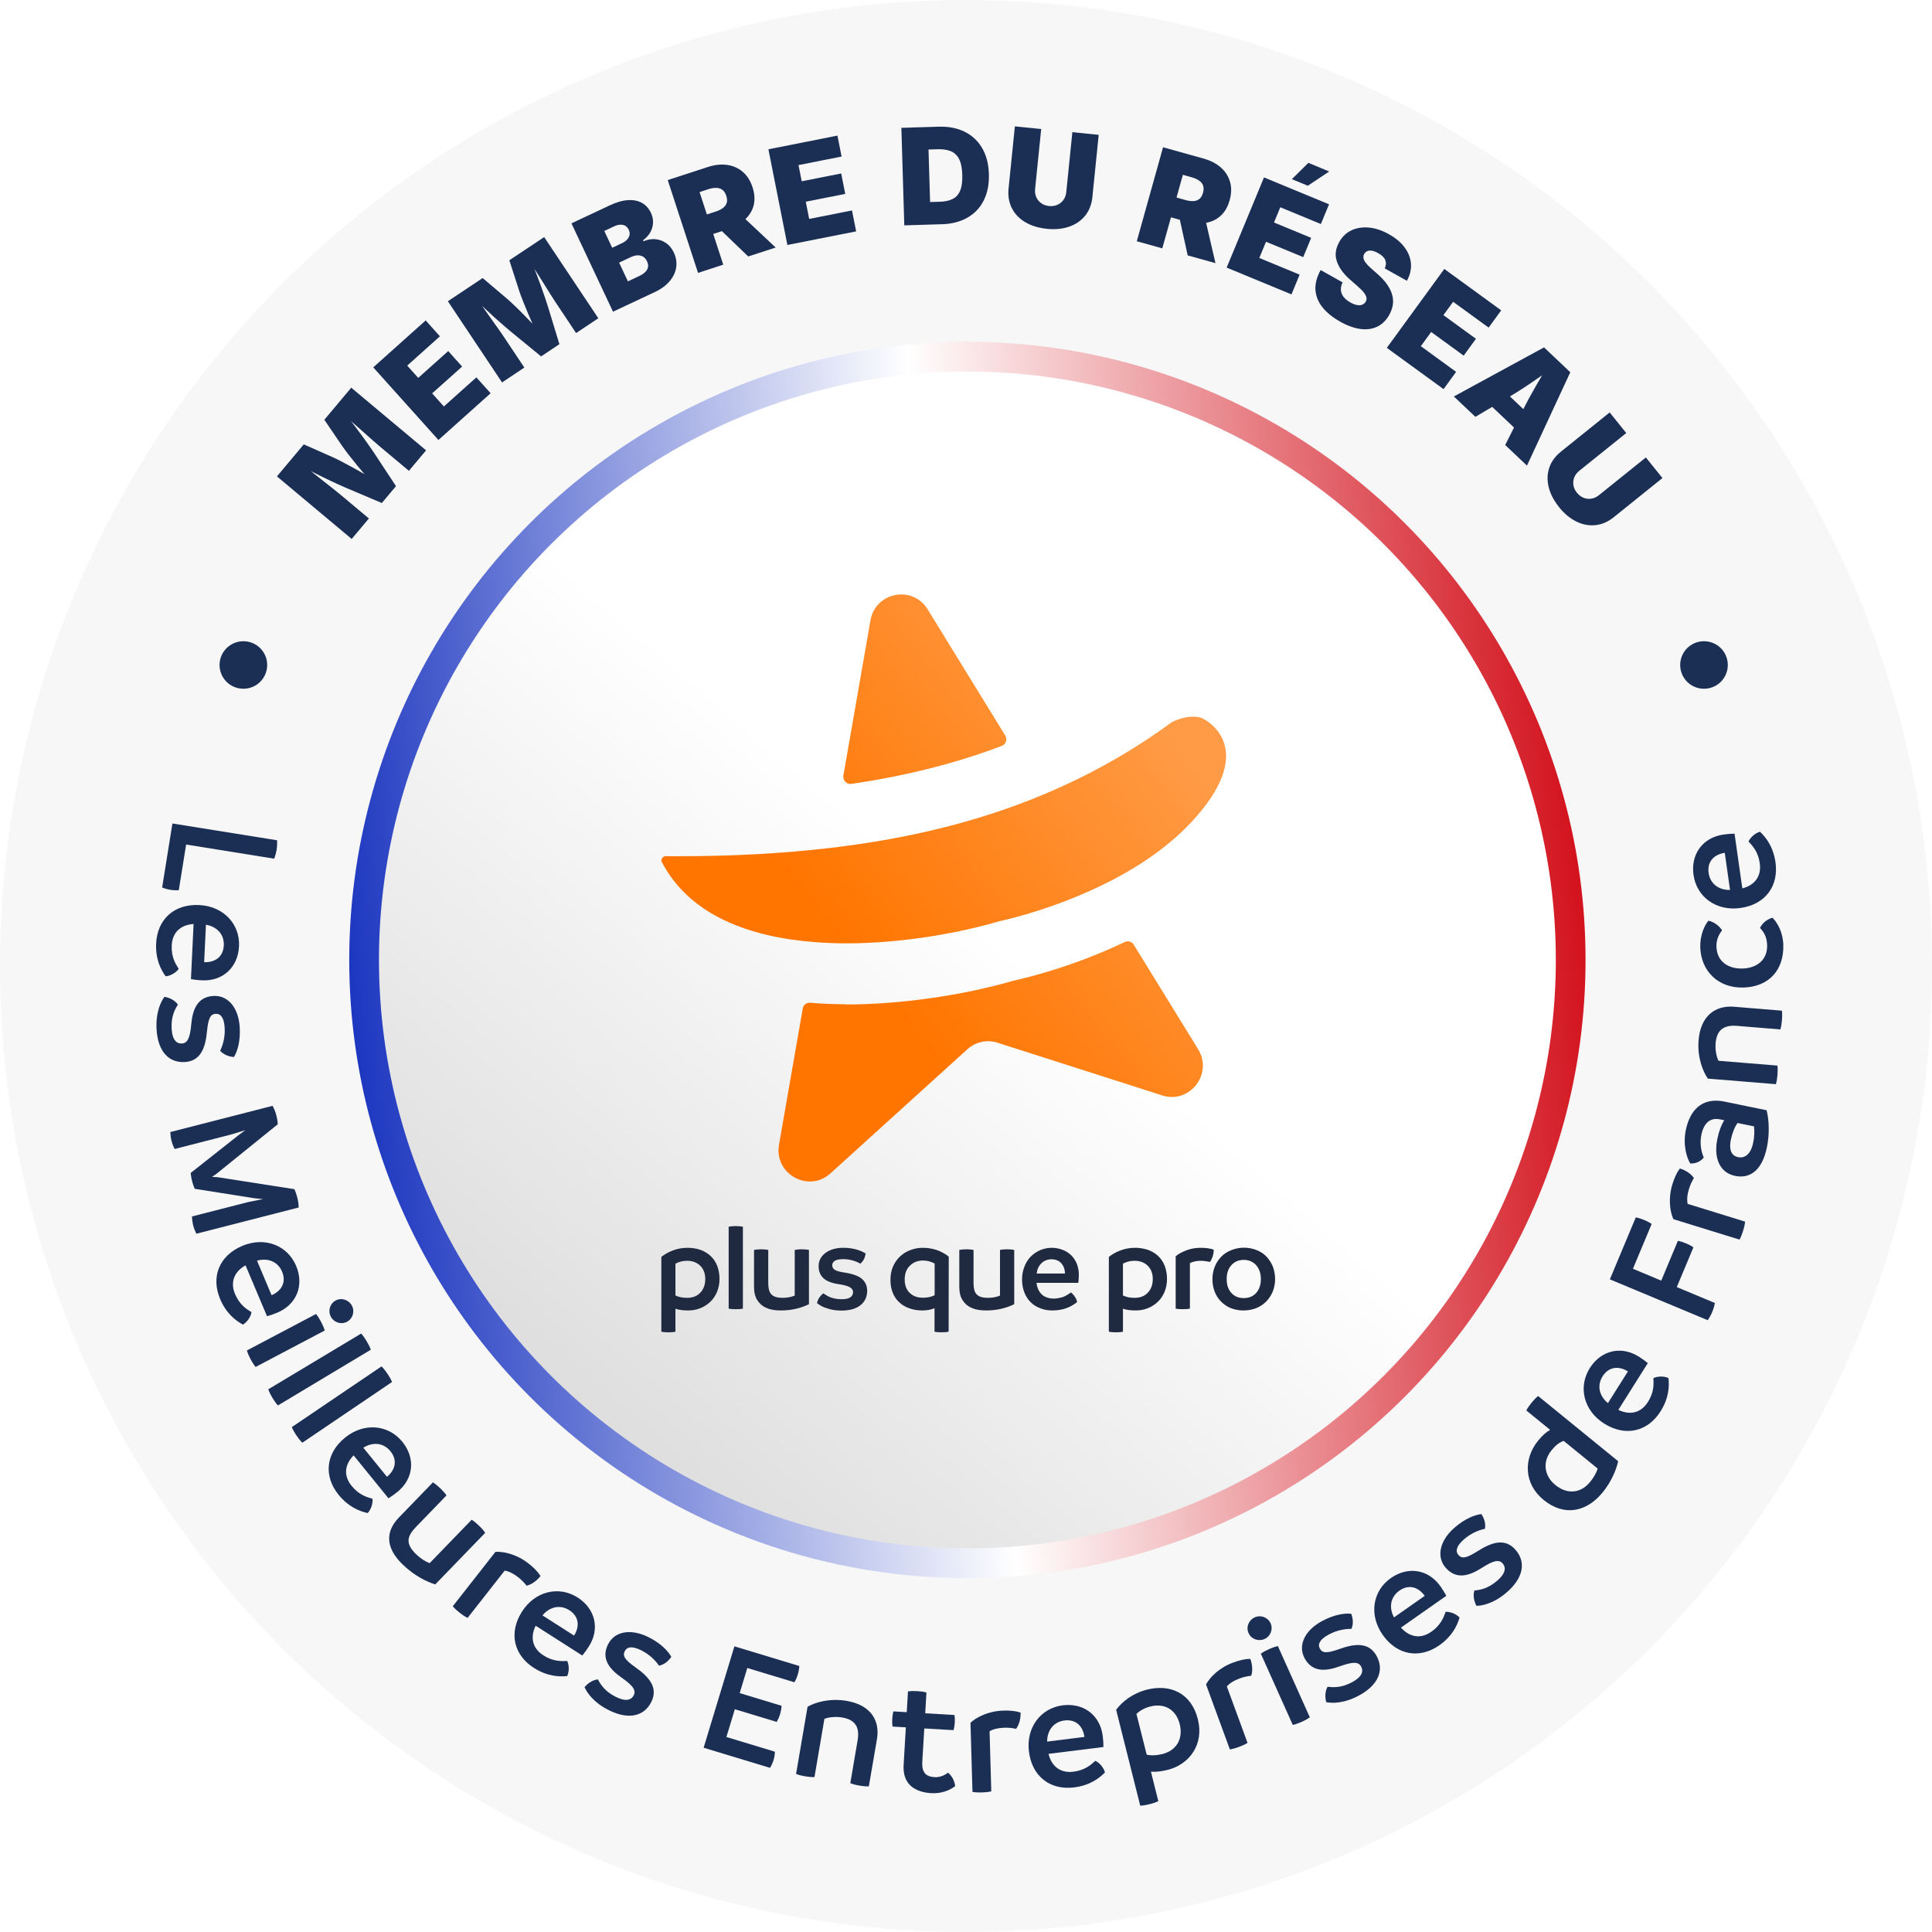 <?xml version="1.0" encoding="UTF-8"?>
<svg xmlns="http://www.w3.org/2000/svg" width="260" height="260" viewBox="0 0 260 260" fill="none">
  <circle cx="130" cy="130" r="130" fill="#F7F7F7"></circle>
  <g filter="url(#filter0_d_3159_262)">
    <circle cx="130.188" cy="129.188" r="81.188" fill="url(#paint0_linear_3159_262)" stroke="url(#paint1_linear_3159_262)" stroke-width="4"></circle>
  </g>
  <path d="M47.342 72.542L37.27 64.111L40.882 59.803L44.791 61.534C45.124 61.682 45.559 61.895 46.087 62.172C46.615 62.445 47.176 62.751 47.769 63.079C48.361 63.412 48.926 63.732 49.468 64.046C50.005 64.361 50.459 64.629 50.82 64.856L50.394 65.361C50.107 65.046 49.76 64.648 49.357 64.176C48.954 63.704 48.533 63.204 48.102 62.677C47.671 62.149 47.273 61.654 46.907 61.182C46.541 60.71 46.259 60.326 46.05 60.02L43.647 56.49L47.268 52.173L57.341 60.604L55.03 63.361L51.135 60.104C50.904 59.91 50.607 59.65 50.232 59.322C49.862 58.993 49.454 58.628 49.01 58.234C48.565 57.841 48.12 57.443 47.667 57.05C47.217 56.652 46.796 56.295 46.411 55.967L46.541 55.81C46.902 56.249 47.268 56.712 47.643 57.203C48.019 57.693 48.38 58.174 48.727 58.651C49.074 59.127 49.394 59.567 49.676 59.974C49.959 60.382 50.195 60.724 50.376 60.997L53.289 65.425L51.385 67.693L46.495 65.62C46.189 65.49 45.814 65.319 45.36 65.115C44.906 64.907 44.416 64.68 43.883 64.421C43.35 64.162 42.808 63.898 42.257 63.616C41.706 63.334 41.183 63.056 40.683 62.788L40.845 62.593C41.234 62.917 41.66 63.269 42.132 63.639C42.6 64.014 43.068 64.384 43.535 64.75C44.003 65.115 44.429 65.453 44.818 65.763C45.207 66.069 45.518 66.318 45.749 66.513L49.644 69.77L47.333 72.528L47.342 72.542Z" fill="#1B2F55"></path>
  <path d="M59.004 59.215L50.232 49.438L57.286 43.121L59.203 45.259L54.803 49.202L56.285 50.854L60.319 47.244L62.19 49.331L58.156 52.941L59.736 54.699L64.107 50.784L66.025 52.922L58.999 59.215H59.004Z" fill="#1B2F55"></path>
  <path d="M67.562 51.465L60.273 40.539L64.955 37.421L68.215 40.183C68.493 40.419 68.85 40.748 69.28 41.16C69.711 41.571 70.165 42.02 70.637 42.506C71.114 42.992 71.564 43.459 71.994 43.913C72.425 44.366 72.781 44.75 73.064 45.07L72.513 45.435C72.328 45.051 72.105 44.574 71.851 44.005C71.596 43.436 71.337 42.839 71.073 42.215C70.809 41.59 70.568 41.002 70.35 40.447C70.132 39.892 69.966 39.443 69.855 39.091L68.544 35.028L73.231 31.905L80.52 42.83L77.528 44.824L74.713 40.599C74.546 40.35 74.333 40.017 74.069 39.595C73.805 39.174 73.518 38.712 73.203 38.207C72.888 37.703 72.569 37.198 72.249 36.694C71.929 36.185 71.628 35.722 71.346 35.301L71.513 35.19C71.735 35.713 71.957 36.264 72.18 36.837C72.402 37.416 72.61 37.98 72.814 38.536C73.013 39.091 73.194 39.605 73.351 40.072C73.509 40.539 73.638 40.937 73.736 41.252L75.282 46.319L72.819 47.962L68.711 44.598C68.456 44.385 68.141 44.116 67.766 43.792C67.391 43.468 66.983 43.108 66.543 42.714C66.103 42.321 65.659 41.909 65.21 41.483C64.76 41.058 64.334 40.646 63.931 40.243L64.144 40.1C64.427 40.521 64.737 40.974 65.085 41.465C65.427 41.955 65.775 42.441 66.117 42.927C66.46 43.413 66.775 43.857 67.067 44.26C67.354 44.667 67.581 44.991 67.747 45.241L70.563 49.466L67.571 51.46L67.562 51.465Z" fill="#1B2F55"></path>
  <path d="M82.493 41.941L76.903 30.058L82.058 27.638C82.961 27.213 83.781 26.977 84.512 26.935C85.244 26.889 85.874 27.014 86.397 27.31C86.921 27.606 87.323 28.055 87.606 28.656C87.81 29.091 87.902 29.535 87.884 29.989C87.861 30.442 87.736 30.868 87.509 31.271C87.282 31.673 86.953 32.03 86.536 32.335L86.596 32.465C87.115 32.242 87.638 32.15 88.166 32.187C88.694 32.229 89.181 32.4 89.625 32.701C90.07 33.001 90.422 33.432 90.686 33.992C90.991 34.639 91.093 35.297 91.001 35.963C90.908 36.629 90.612 37.254 90.125 37.832C89.639 38.415 88.968 38.911 88.102 39.313L82.498 41.946L82.493 41.941ZM82.382 33.344L83.707 32.724C83.989 32.59 84.216 32.432 84.392 32.242C84.568 32.053 84.674 31.845 84.721 31.622C84.762 31.396 84.73 31.164 84.614 30.919C84.443 30.558 84.184 30.341 83.827 30.267C83.47 30.193 83.095 30.253 82.692 30.438L81.322 31.081L82.387 33.344H82.382ZM84.508 37.86L86.022 37.148C86.559 36.893 86.916 36.602 87.092 36.264C87.268 35.926 87.263 35.565 87.078 35.172C86.944 34.889 86.768 34.681 86.55 34.547C86.332 34.413 86.078 34.353 85.795 34.362C85.513 34.371 85.207 34.454 84.883 34.607L83.317 35.343L84.503 37.865L84.508 37.86Z" fill="#1B2F55"></path>
  <path d="M93.937 36.717L89.861 24.233L95.243 22.479C96.169 22.178 97.04 22.081 97.846 22.192C98.651 22.303 99.351 22.613 99.948 23.117C100.546 23.626 100.986 24.32 101.273 25.2C101.564 26.093 101.611 26.912 101.416 27.657C101.222 28.402 100.814 29.045 100.203 29.591C99.591 30.137 98.809 30.563 97.859 30.873L94.641 31.923L93.784 29.295L96.317 28.471C96.72 28.342 97.049 28.18 97.299 27.985C97.549 27.791 97.716 27.56 97.799 27.296C97.878 27.027 97.859 26.718 97.744 26.361C97.628 26.005 97.457 25.736 97.234 25.565C97.012 25.389 96.739 25.297 96.419 25.283C96.1 25.269 95.738 25.329 95.335 25.459L94.145 25.848L97.332 35.616L93.946 36.722L93.937 36.717ZM100.694 34.515L95.771 29.781L99.379 28.605L104.385 33.312L100.694 34.515Z" fill="#1B2F55"></path>
  <path d="M105.964 32.969L103.408 20.091L112.698 18.249L113.258 21.067L107.46 22.215L107.891 24.395L113.203 23.344L113.749 26.093L108.437 27.143L108.896 29.462L114.657 28.319L115.217 31.137L105.959 32.969H105.964Z" fill="#1B2F55"></path>
  <path d="M124.864 17.097L125.258 30.22L121.696 30.327L121.303 17.203L124.864 17.097ZM126.758 30.174L123.16 30.28L123.067 27.249L126.522 27.148C127.175 27.129 127.726 27.009 128.185 26.787C128.638 26.569 128.981 26.199 129.203 25.676C129.43 25.158 129.528 24.441 129.5 23.529C129.472 22.613 129.328 21.9 129.064 21.396C128.8 20.891 128.43 20.54 127.953 20.345C127.471 20.151 126.892 20.063 126.202 20.086L122.798 20.188L122.706 17.157L126.304 17.051C127.657 17.009 128.833 17.236 129.829 17.736C130.824 18.231 131.607 18.962 132.172 19.929C132.737 20.891 133.038 22.058 133.08 23.427C133.121 24.788 132.89 25.968 132.39 26.967C131.889 27.967 131.158 28.739 130.194 29.29C129.236 29.841 128.087 30.137 126.754 30.178L126.758 30.174Z" fill="#1B2F55"></path>
  <path d="M140.869 30.79C139.749 30.674 138.781 30.378 137.975 29.901C137.169 29.42 136.567 28.795 136.173 28.018C135.78 27.24 135.627 26.357 135.729 25.366L136.576 17.005L140.119 17.366L139.299 25.431C139.258 25.838 139.313 26.208 139.462 26.542C139.61 26.87 139.832 27.143 140.128 27.351C140.425 27.56 140.772 27.685 141.175 27.726C141.583 27.768 141.958 27.717 142.291 27.569C142.625 27.421 142.898 27.203 143.111 26.907C143.324 26.611 143.454 26.259 143.495 25.852L144.315 17.787L147.858 18.148L147.01 26.514C146.908 27.509 146.584 28.346 146.038 29.022C145.491 29.698 144.773 30.197 143.884 30.503C142.995 30.808 141.99 30.91 140.869 30.794V30.79Z" fill="#1B2F55"></path>
  <path d="M152.985 32.465L156.518 19.818L161.974 21.34C162.914 21.604 163.687 22.002 164.299 22.544C164.91 23.085 165.317 23.728 165.535 24.483C165.748 25.232 165.73 26.056 165.48 26.949C165.225 27.856 164.813 28.564 164.234 29.073C163.66 29.582 162.965 29.896 162.15 30.012C161.335 30.128 160.45 30.049 159.487 29.781L156.226 28.869L156.972 26.204L159.538 26.921C159.945 27.037 160.307 27.083 160.626 27.06C160.946 27.037 161.21 26.94 161.423 26.759C161.636 26.583 161.793 26.31 161.895 25.949C161.997 25.588 162.002 25.274 161.914 25.001C161.826 24.728 161.65 24.501 161.39 24.316C161.131 24.131 160.797 23.978 160.39 23.862L159.186 23.525L156.416 33.422L152.985 32.465ZM159.834 34.371L158.366 27.703L162.02 28.721L163.572 35.412L159.834 34.371Z" fill="#1B2F55"></path>
  <path d="M165.081 36.009L170.102 23.876L178.854 27.495L177.757 30.151L172.297 27.893L171.449 29.943L176.451 32.011L175.381 34.602L170.375 32.534L169.472 34.718L174.899 36.962L173.802 39.618L165.081 36.014V36.009ZM173.853 24.108L176.076 21.919L178.878 23.076L176.002 24.996L173.848 24.108H173.853Z" fill="#1B2F55"></path>
  <path d="M180.35 43.283C179.355 42.724 178.572 42.094 177.993 41.382C177.414 40.669 177.099 39.896 177.03 39.049C176.965 38.203 177.196 37.3 177.729 36.342L180.684 37.999C180.508 38.36 180.434 38.702 180.452 39.031C180.471 39.359 180.591 39.665 180.809 39.947C181.026 40.229 181.332 40.484 181.73 40.706C182.064 40.891 182.365 41.007 182.638 41.053C182.911 41.099 183.143 41.081 183.342 40.998C183.541 40.914 183.689 40.78 183.796 40.59C183.893 40.414 183.926 40.234 183.889 40.04C183.852 39.845 183.736 39.628 183.546 39.378C183.356 39.128 183.069 38.841 182.694 38.517L181.679 37.624C180.79 36.842 180.198 36.028 179.91 35.181C179.619 34.334 179.725 33.464 180.23 32.566C180.637 31.84 181.193 31.312 181.893 30.988C182.592 30.665 183.379 30.544 184.245 30.628C185.111 30.711 186 31.007 186.908 31.516C187.834 32.034 188.552 32.641 189.052 33.33C189.553 34.019 189.83 34.746 189.881 35.51C189.932 36.278 189.752 37.036 189.335 37.786L186.352 36.116C186.538 35.727 186.561 35.361 186.431 35.014C186.297 34.667 185.982 34.353 185.477 34.07C185.158 33.895 184.875 33.783 184.63 33.742C184.384 33.7 184.171 33.719 184 33.797C183.828 33.876 183.694 34.001 183.597 34.167C183.495 34.348 183.462 34.533 183.49 34.727C183.518 34.922 183.62 35.135 183.791 35.361C183.963 35.588 184.208 35.843 184.523 36.12L185.347 36.847C185.903 37.333 186.348 37.814 186.677 38.291C187.005 38.767 187.232 39.23 187.357 39.688C187.482 40.146 187.51 40.595 187.436 41.039C187.367 41.483 187.209 41.923 186.964 42.363C186.542 43.117 185.996 43.649 185.329 43.968C184.662 44.283 183.907 44.385 183.06 44.269C182.217 44.153 181.309 43.825 180.336 43.279L180.35 43.283Z" fill="#1B2F55"></path>
  <path d="M186.635 46.809L194.369 36.194L202.024 41.766L200.334 44.089L195.559 40.613L194.249 42.409L198.625 45.593L196.976 47.86L192.6 44.676L191.21 46.587L195.957 50.044L194.267 52.367L186.639 46.819L186.635 46.809Z" fill="#1B2F55"></path>
  <path d="M195.661 53.352L207.79 46.749L211.324 50.095L205.493 62.663L202.562 59.886L204.96 55.139C205.479 54.111 206.049 53.066 206.656 52.006C207.267 50.946 207.878 49.901 208.503 48.869L209.092 49.428C208.105 50.113 207.109 50.798 206.104 51.488C205.104 52.177 204.104 52.816 203.113 53.399L198.551 56.096L195.656 53.357L195.661 53.352ZM199.686 53.69L201.52 51.761L206.771 56.73L204.937 58.66L199.69 53.69H199.686Z" fill="#1B2F55"></path>
  <path d="M209.814 68.243C209.105 67.364 208.642 66.471 208.415 65.559C208.193 64.648 208.216 63.783 208.49 62.954C208.763 62.126 209.291 61.4 210.069 60.775L216.622 55.504L218.854 58.276L212.533 63.357C212.213 63.616 211.986 63.912 211.856 64.25C211.727 64.588 211.69 64.935 211.745 65.296C211.801 65.652 211.958 65.99 212.213 66.305C212.472 66.624 212.769 66.85 213.107 66.989C213.445 67.128 213.792 67.165 214.153 67.11C214.515 67.054 214.853 66.897 215.172 66.642L221.494 61.562L223.726 64.333L217.173 69.604C216.395 70.228 215.571 70.585 214.7 70.673C213.829 70.761 212.973 70.599 212.13 70.182C211.287 69.766 210.509 69.123 209.805 68.243H209.814Z" fill="#1B2F55"></path>
  <path d="M24.062 119.797C23.673 119.824 23.316 119.811 22.941 119.75C22.589 119.695 22.2 119.588 21.82 119.436L23.205 110.82L37.293 113.082C37.312 113.513 37.293 113.915 37.228 114.332C37.163 114.748 37.052 115.16 36.9 115.558L25.048 113.652L24.062 119.792V119.797Z" fill="#1B2F55"></path>
  <path d="M25.696 131.777L26.052 124.345C24.311 124.461 23.195 125.474 23.112 127.228C23.038 128.76 23.593 129.676 24.052 130.384C23.672 130.921 22.936 131.333 22.292 131.388C21.625 130.467 20.912 129.056 21.014 126.946C21.166 123.795 23.362 121.634 26.803 121.796C30.068 121.953 32.309 124.35 32.166 127.344C32.031 130.162 30.003 132.064 27.182 131.93C26.627 131.902 26.275 131.865 25.7 131.768L25.696 131.777ZM27.474 129.482C28.715 129.542 30.012 128.959 30.119 127.251C30.193 125.696 29.151 124.692 27.715 124.447L27.474 129.482Z" fill="#1B2F55"></path>
  <path d="M22.143 134.146C22.953 134.294 23.578 134.683 23.944 135.192C23.518 135.863 23 136.83 23.102 138.491C23.194 139.977 23.782 140.476 24.491 140.43C25.199 140.388 25.565 139.764 25.737 137.862C25.908 135.983 26.487 134.169 28.705 134.03C30.66 133.91 32.095 135.581 32.262 138.241C32.378 140.148 31.929 141.531 31.484 142.249C30.701 142.188 30.058 141.892 29.627 141.406C30.002 140.648 30.312 139.537 30.233 138.278C30.15 136.946 29.692 136.4 29.029 136.437C28.344 136.478 28.038 136.964 27.858 138.778C27.645 141.082 26.968 142.795 24.884 142.924C22.689 143.058 21.254 141.457 21.073 138.574C20.93 136.224 21.661 134.775 22.134 134.146H22.143Z" fill="#1B2F55"></path>
  <path d="M40.183 162.503L26.424 166.029C26.225 165.621 26.095 165.288 26.002 164.923C25.905 164.534 25.859 164.178 25.826 163.706L33.385 161.771L35.413 161.364L34.288 161.262L26.206 159.985C26.035 159.592 25.928 159.254 25.845 158.93C25.766 158.629 25.706 158.301 25.66 157.852L32.148 152.73L33.019 152.096L31.06 152.688L23.502 154.627C23.316 154.261 23.168 153.863 23.08 153.521C22.983 153.132 22.941 152.799 22.918 152.345L36.677 148.819C36.853 149.143 37.043 149.527 37.187 150.087C37.284 150.476 37.363 150.869 37.381 151.3L29.152 157.949L28.531 158.384L29.277 158.421L39.627 160.036C39.789 160.406 39.882 160.679 40.012 161.175C40.123 161.605 40.183 162.026 40.192 162.503H40.183Z" fill="#1B2F55"></path>
  <path d="M35.936 177.139L33.041 170.281C31.522 171.137 30.953 172.535 31.633 174.15C32.231 175.561 33.129 176.149 33.847 176.593C33.736 177.241 33.254 177.925 32.694 178.259C31.694 177.717 30.439 176.75 29.619 174.807C28.392 171.901 29.438 169.004 32.611 167.662C35.621 166.394 38.682 167.588 39.849 170.35C40.947 172.951 39.942 175.542 37.339 176.639C36.825 176.857 36.492 176.972 35.931 177.134L35.936 177.139ZM36.547 174.302C37.696 173.821 38.613 172.734 37.969 171.151C37.367 169.717 35.991 169.263 34.588 169.656L36.547 174.302Z" fill="#1B2F55"></path>
  <path d="M33.227 181.738L42.526 176.833C42.804 177.167 43.017 177.528 43.216 177.902C43.401 178.259 43.591 178.661 43.698 179.055L34.398 183.96C34.134 183.645 33.917 183.284 33.718 182.909C33.532 182.557 33.342 182.155 33.227 181.738ZM45.18 175.01C45.967 174.598 46.935 174.913 47.361 175.718C47.769 176.482 47.481 177.463 46.694 177.879C45.907 178.291 44.939 177.976 44.531 177.213C44.105 176.408 44.392 175.427 45.18 175.015V175.01Z" fill="#1B2F55"></path>
  <path d="M36.098 186.967L48.597 179.466C48.88 179.762 49.116 180.114 49.334 180.475C49.551 180.836 49.76 181.229 49.903 181.637L37.404 189.137C37.121 188.841 36.876 188.471 36.658 188.11C36.454 187.768 36.255 187.393 36.102 186.967H36.098Z" fill="#1B2F55"></path>
  <path d="M39.266 192.057L51.339 183.885C51.636 184.168 51.895 184.506 52.131 184.853C52.367 185.2 52.599 185.584 52.761 185.982L40.687 194.154C40.391 193.871 40.122 193.52 39.886 193.168C39.664 192.839 39.442 192.474 39.27 192.057H39.266Z" fill="#1B2F55"></path>
  <path d="M52.28 201.636L47.588 195.857C46.366 197.101 46.213 198.605 47.32 199.966C48.288 201.155 49.311 201.47 50.126 201.696C50.2 202.353 49.927 203.145 49.482 203.621C48.371 203.381 46.898 202.798 45.564 201.16C43.578 198.712 43.767 195.634 46.444 193.464C48.982 191.405 52.257 191.701 54.146 194.029C55.924 196.218 55.684 198.989 53.493 200.766C53.062 201.113 52.77 201.321 52.28 201.636ZM52.076 198.739C53.044 197.957 53.618 196.657 52.557 195.315C51.576 194.107 50.126 194.052 48.894 194.825L52.076 198.739Z" fill="#1B2F55"></path>
  <path d="M65.293 206.282L58.573 213.228C57.452 212.853 55.868 212.159 54.187 210.539C51.82 208.253 51.894 206.069 53.673 204.232L58.262 199.489C58.642 199.734 58.962 200.012 59.267 200.303C59.554 200.581 59.86 200.905 60.087 201.247L56.007 205.463C54.817 206.694 54.474 207.689 55.993 209.156C56.586 209.725 57.174 210.109 57.822 210.363L63.477 204.519C63.843 204.75 64.176 205.042 64.463 205.319C64.769 205.611 65.056 205.921 65.297 206.277L65.293 206.282Z" fill="#1B2F55"></path>
  <path d="M72.739 212.098C72.244 212.728 71.577 213.218 70.868 213.399C70.549 212.978 70.169 212.598 69.734 212.256C69.085 211.747 68.446 211.446 67.918 211.367L62.926 217.73C62.555 217.554 62.194 217.295 61.861 217.036C61.527 216.777 61.208 216.499 60.93 216.166L66.677 208.841C67.747 208.776 69.516 209.146 71.109 210.396C71.827 210.956 72.364 211.492 72.739 212.098Z" fill="#1B2F55"></path>
  <path d="M78.362 222.792L72.087 218.785C71.323 220.354 71.647 221.825 73.124 222.769C74.416 223.593 75.486 223.57 76.334 223.528C76.611 224.125 76.602 224.962 76.334 225.555C75.204 225.675 73.62 225.587 71.841 224.453C69.183 222.755 68.396 219.775 70.253 216.874C72.013 214.125 75.213 213.371 77.737 214.986C80.117 216.508 80.761 219.211 79.237 221.584C78.936 222.052 78.728 222.339 78.362 222.792ZM77.255 220.108C77.927 219.058 78.066 217.647 76.635 216.707C75.324 215.87 73.93 216.272 73.004 217.392L77.255 220.108Z" fill="#1B2F55"></path>
  <path d="M78.662 227.054C79.195 226.425 79.838 226.073 80.464 226.008C80.834 226.712 81.418 227.642 82.913 228.378C84.247 229.035 84.974 228.775 85.289 228.137C85.604 227.498 85.243 226.874 83.673 225.782C82.126 224.699 80.834 223.292 81.821 221.302C82.687 219.549 84.849 219.127 87.244 220.307C88.957 221.15 89.939 222.228 90.342 222.973C89.897 223.621 89.323 224.032 88.689 224.162C88.216 223.459 87.406 222.64 86.271 222.08C85.076 221.492 84.368 221.612 84.076 222.214C83.77 222.829 84.044 223.334 85.53 224.393C87.429 225.721 88.578 227.156 87.656 229.03C86.683 231.001 84.576 231.45 81.987 230.173C79.871 229.132 78.982 227.776 78.667 227.054H78.662Z" fill="#1B2F55"></path>
  <path d="M104.278 235.74C104.278 236.11 104.213 236.485 104.111 236.827C103.995 237.211 103.838 237.577 103.625 237.91L94.691 235.203L98.832 221.557L107.571 224.204C107.552 224.569 107.474 224.986 107.362 225.347C107.247 225.731 107.103 226.055 106.909 226.392L100.568 224.472L99.545 227.85L105.181 229.558C105.158 229.946 105.088 230.321 104.982 230.682C104.871 231.043 104.727 231.372 104.528 231.728L98.892 230.02L97.757 233.759L104.287 235.735L104.278 235.74Z" fill="#1B2F55"></path>
  <path d="M118.019 234.027L116.926 240.399C116.495 240.418 116.051 240.362 115.657 240.298C115.24 240.228 114.851 240.136 114.43 239.974L115.416 234.194C115.74 232.288 114.944 231.408 113.346 231.135C112.383 230.969 111.48 231.108 110.947 231.311L109.609 239.15C109.201 239.168 108.756 239.118 108.34 239.048C107.946 238.979 107.534 238.886 107.131 238.729L108.678 229.687C109.729 229.076 111.697 228.512 113.934 228.896C117.287 229.47 118.426 231.644 118.019 234.032V234.027Z" fill="#1B2F55"></path>
  <path d="M128.541 240.372C127.865 240.89 126.767 241.399 125.323 241.316C123.058 241.181 121.455 240.062 121.604 237.535L121.905 232.459L120.108 232.352C120.061 232.015 120.057 231.681 120.08 231.302C120.099 230.969 120.14 230.64 120.228 230.312L122.025 230.418L122.192 227.623C122.618 227.558 123.039 227.563 123.465 227.586C123.891 227.609 124.285 227.656 124.679 227.771L124.512 230.566L128.439 230.798C128.509 231.135 128.509 231.469 128.49 231.802C128.467 232.158 128.425 232.487 128.314 232.838L124.387 232.607L124.118 237.109C124.026 238.659 124.734 239.104 125.776 239.164C126.531 239.21 127.221 238.849 127.573 238.558C128.083 238.946 128.486 239.682 128.537 240.372H128.541Z" fill="#1B2F55"></path>
  <path d="M137.345 230.469C137.368 231.27 137.169 232.075 136.743 232.662C136.228 232.542 135.691 232.491 135.136 232.51C134.311 232.533 133.63 232.709 133.172 232.991L133.403 241.07C133.005 241.172 132.561 241.204 132.139 241.218C131.718 241.232 131.296 241.218 130.87 241.144L130.602 231.843C131.38 231.112 132.977 230.265 135.001 230.205C135.914 230.177 136.668 230.247 137.345 230.469Z" fill="#1B2F55"></path>
  <path d="M148.497 235.106L141.105 236.026C141.517 237.72 142.708 238.646 144.453 238.428C145.977 238.238 146.783 237.535 147.408 236.961C148.006 237.243 148.534 237.896 148.7 238.525C147.908 239.34 146.635 240.284 144.537 240.543C141.406 240.931 138.896 239.141 138.47 235.726C138.067 232.487 140.045 229.867 143.022 229.493C145.824 229.146 148.047 230.816 148.399 233.611C148.469 234.162 148.492 234.518 148.497 235.101V235.106ZM145.931 233.75C145.778 232.514 144.981 231.339 143.277 231.529C141.735 231.723 140.92 232.922 140.92 234.374L145.926 233.75H145.931Z" fill="#1B2F55"></path>
  <path d="M161.204 231.367C162.07 234.814 160.005 237.461 157.161 238.174C156.3 238.391 155.587 238.474 154.887 238.423L155.883 242.389C155.517 242.574 155.11 242.699 154.702 242.801C154.294 242.903 153.901 242.977 153.447 243L150.205 230.094C150.992 229.025 152.419 227.868 154.359 227.383C157.485 226.596 160.32 227.836 161.204 231.371V231.367ZM158.754 232.005C158.263 230.043 156.693 229.178 154.818 229.65C154.105 229.826 153.475 230.145 152.937 230.649L154.318 236.142C154.971 236.276 155.651 236.244 156.448 236.045C158.3 235.578 159.264 234.032 158.759 232.005H158.754Z" fill="#1B2F55"></path>
  <path d="M168.263 223.246C168.536 223.995 168.606 224.824 168.388 225.518C167.86 225.569 167.337 225.689 166.818 225.879C166.045 226.161 165.452 226.545 165.105 226.957L167.888 234.55C167.541 234.773 167.133 234.944 166.735 235.092C166.337 235.235 165.934 235.36 165.508 235.425L162.303 226.684C162.808 225.74 164.058 224.43 165.957 223.736C166.814 223.422 167.555 223.246 168.263 223.246Z" fill="#1B2F55"></path>
  <path d="M168.026 219.78C167.66 218.97 168.04 218.022 168.874 217.647C169.665 217.295 170.624 217.647 170.99 218.452C171.356 219.262 170.976 220.21 170.184 220.567C169.351 220.937 168.392 220.59 168.031 219.78H168.026ZM173.977 232.135L169.679 222.547C170.027 222.293 170.406 222.103 170.791 221.927C171.157 221.765 171.569 221.603 171.972 221.52L176.27 231.108C175.941 231.353 175.566 231.543 175.177 231.719C174.811 231.881 174.399 232.043 173.972 232.135H173.977Z" fill="#1B2F55"></path>
  <path d="M178.479 229.067C178.27 228.271 178.354 227.54 178.659 226.994C179.451 227.096 180.544 227.156 182.008 226.355C183.314 225.643 183.517 224.898 183.175 224.273C182.832 223.648 182.114 223.588 180.317 224.241C178.539 224.884 176.649 225.134 175.58 223.181C174.639 221.464 175.543 219.456 177.881 218.174C179.558 217.258 181.003 217.073 181.846 217.175C182.123 217.91 182.128 218.618 181.869 219.211C181.021 219.192 179.887 219.382 178.775 219.993C177.603 220.631 177.302 221.279 177.622 221.862C177.951 222.464 178.52 222.533 180.239 221.922C182.42 221.136 184.254 221.02 185.259 222.852C186.315 224.782 185.472 226.763 182.939 228.146C180.873 229.275 179.247 229.229 178.474 229.067H178.479Z" fill="#1B2F55"></path>
  <path d="M194.633 214.759L188.538 219.035C189.696 220.34 191.183 220.599 192.623 219.59C193.878 218.711 194.263 217.707 194.545 216.911C195.203 216.883 195.976 217.207 196.421 217.684C196.101 218.776 195.42 220.206 193.693 221.418C191.109 223.232 188.052 222.825 186.075 220.007C184.194 217.332 184.718 214.093 187.172 212.371C189.483 210.752 192.229 211.182 193.855 213.491C194.175 213.945 194.36 214.25 194.638 214.759H194.633ZM191.729 214.764C191.016 213.746 189.756 213.079 188.344 214.046C187.07 214.94 186.913 216.379 187.598 217.665L191.725 214.768L191.729 214.764Z" fill="#1B2F55"></path>
  <path d="M198.693 216.106C198.313 215.375 198.235 214.644 198.411 214.042C199.203 213.968 200.286 213.783 201.537 212.682C202.653 211.696 202.685 210.928 202.218 210.396C201.745 209.863 201.032 209.961 199.425 210.993C197.832 212.011 196.044 212.668 194.571 211.002C193.279 209.535 193.715 207.374 195.715 205.611C197.151 204.348 198.522 203.853 199.36 203.76C199.791 204.417 199.953 205.102 199.832 205.741C199.004 205.907 197.934 206.347 196.984 207.184C195.984 208.068 195.831 208.762 196.271 209.267C196.725 209.785 197.299 209.725 198.841 208.753C200.796 207.504 202.56 206.985 203.94 208.554C205.395 210.201 205.01 212.321 202.843 214.227C201.074 215.787 199.481 216.097 198.693 216.106Z" fill="#1B2F55"></path>
  <path d="M206.993 187.87L217.76 196.638C217.52 197.846 216.774 199.503 215.69 200.826C213.5 203.51 210.494 204.102 207.738 201.858C205.052 199.669 205.006 196.31 207.002 193.867C207.562 193.177 208.072 192.733 208.609 192.423L205.404 189.813C205.59 189.448 205.84 189.105 206.104 188.781C206.358 188.471 206.655 188.143 206.993 187.87ZM215.019 197.643L210.434 193.908C209.762 194.135 209.257 194.612 208.78 195.199C207.599 196.643 207.734 198.559 209.318 199.85C210.92 201.155 212.749 200.951 213.953 199.47C214.435 198.915 214.782 198.314 215.014 197.643H215.019Z" fill="#1B2F55"></path>
  <path d="M221.757 183.441L217.788 189.735C219.363 190.489 220.836 190.156 221.771 188.67C222.591 187.375 222.554 186.301 222.507 185.459C223.105 185.181 223.943 185.181 224.536 185.45C224.666 186.579 224.587 188.161 223.461 189.943C221.78 192.613 218.802 193.413 215.885 191.581C213.12 189.841 212.347 186.648 213.949 184.112C215.454 181.725 218.159 181.068 220.548 182.571C221.021 182.868 221.308 183.076 221.762 183.441H221.757ZM219.08 184.561C218.029 183.895 216.612 183.765 215.681 185.2C214.852 186.514 215.264 187.902 216.39 188.823L219.08 184.557V184.561Z" fill="#1B2F55"></path>
  <path d="M219.751 170.744L223.563 172.34L225.8 166.991C226.184 167.056 226.541 167.181 226.888 167.324C227.235 167.468 227.578 167.634 227.893 167.861L225.656 173.21L230.783 175.353C230.704 175.774 230.588 176.162 230.417 176.57C230.264 176.94 230.06 177.31 229.815 177.666L216.648 172.169L220.136 163.831C220.52 163.895 220.895 164.03 221.247 164.173C221.599 164.316 221.956 164.492 222.271 164.724L219.751 170.748V170.744Z" fill="#1B2F55"></path>
  <path d="M226.074 157.25C226.838 157.486 227.537 157.935 227.959 158.532C227.681 158.981 227.459 159.472 227.296 159.999C227.051 160.786 227 161.489 227.116 162.012L234.845 164.4C234.813 164.807 234.702 165.237 234.577 165.645C234.452 166.047 234.308 166.445 234.095 166.82L225.194 164.071C224.749 163.099 224.467 161.313 225.06 159.384C225.328 158.514 225.638 157.82 226.065 157.25H226.074Z" fill="#1B2F55"></path>
  <path d="M232.104 148.255L237.744 149.412C238.082 150.749 238.147 152.646 237.786 154.386C237.161 157.431 235.568 158.671 233.498 158.245C231.363 157.806 230.589 155.719 231.126 153.225C231.326 152.244 231.631 151.425 232.043 150.758L231.455 150.638C230.214 150.383 229.302 151.059 228.964 152.711C228.709 153.951 228.973 155.094 229.288 155.77C228.857 156.316 228.209 156.612 227.468 156.575C227.005 155.844 226.453 154.099 226.866 152.096C227.426 149.375 229.056 147.626 232.104 148.25V148.255ZM235.938 153.78C236.1 152.998 236.119 152.253 236.049 151.582L233.826 151.128C233.405 151.744 233.109 152.521 232.928 153.391C232.678 154.608 232.923 155.52 233.9 155.723C234.836 155.913 235.619 155.307 235.934 153.78H235.938Z" fill="#1B2F55"></path>
  <path d="M233.353 135.483L239.8 136.011C239.855 136.437 239.841 136.881 239.809 137.283C239.772 137.704 239.721 138.102 239.596 138.537L233.747 138.056C231.82 137.899 231.014 138.769 230.88 140.384C230.801 141.36 231.019 142.244 231.264 142.753L239.193 143.401C239.249 143.808 239.235 144.252 239.202 144.673C239.17 145.071 239.114 145.492 238.989 145.904L229.838 145.155C229.139 144.16 228.402 142.253 228.588 139.995C228.865 136.608 230.936 135.284 233.353 135.483Z" fill="#1B2F55"></path>
  <path d="M234.599 132.897C231.223 132.994 228.908 130.662 228.815 127.487C228.769 125.909 229.352 124.563 229.913 123.901C230.631 124.058 231.334 124.549 231.751 125.201C231.321 125.747 230.964 126.446 230.992 127.399C231.052 129.463 232.659 130.393 234.502 130.342C236.299 130.291 237.874 129.287 237.813 127.182C237.776 125.937 237.248 125.308 236.855 124.877C237.17 124.225 237.758 123.739 238.527 123.499C239.212 124.17 239.939 125.479 239.99 127.145C240.087 130.495 238.11 132.8 234.599 132.901V132.897Z" fill="#1B2F55"></path>
  <path d="M233.427 112.189L234.474 119.556C236.164 119.116 237.068 117.909 236.822 116.173C236.609 114.656 235.887 113.86 235.308 113.249C235.581 112.652 236.225 112.111 236.85 111.93C237.679 112.708 238.642 113.966 238.939 116.053C239.383 119.177 237.633 121.712 234.219 122.194C230.982 122.652 228.328 120.718 227.907 117.751C227.509 114.956 229.144 112.708 231.941 112.31C232.492 112.231 232.849 112.203 233.427 112.189ZM232.112 114.771C230.88 114.947 229.718 115.762 229.935 117.46C230.153 119.001 231.367 119.792 232.821 119.764L232.112 114.771Z" fill="#1B2F55"></path>
  <ellipse cx="229.316" cy="89.491" rx="3.205" ry="3.198" fill="#1B2F55"></ellipse>
  <ellipse cx="32.752" cy="89.491" rx="3.205" ry="3.198" fill="#1B2F55"></ellipse>
  <path d="M124.822 81.976C122.781 78.709 117.814 79.686 117.142 83.486L113.498 104.374C113.393 105.015 113.941 105.582 114.578 105.493C121.991 104.4 128.678 102.71 134.818 100.379C135.381 100.171 135.59 99.486 135.279 98.978L124.822 81.976Z" fill="url(#paint2_linear_3159_262)"></path>
  <path d="M113.783 135.148C112.108 135.146 110.537 135.07 109.026 134.948C108.537 134.903 108.106 135.245 108.032 135.722L104.835 154.048C104.148 157.996 108.814 160.581 111.767 157.902L130.184 141.206C131.327 140.164 132.957 139.838 134.409 140.377L156.248 147.365C159.997 148.726 163.337 144.558 161.222 141.172L152.569 127.123C152.318 126.705 151.785 126.57 151.354 126.778C144.472 130.063 138.275 131.56 136.451 131.96C129.452 133.992 121.002 135.188 113.769 135.178L113.783 135.148Z" fill="url(#paint3_linear_3159_262)"></path>
  <path d="M160.569 96.449C161.133 96.449 161.666 96.54 162.066 96.808C162.066 96.809 162.07 96.811 162.077 96.814C162.394 96.984 169.469 100.785 160.388 110.576C156.825 114.416 152.197 117.286 147.836 119.352C140.821 122.681 134.505 123.969 134.505 123.969C129.493 125.453 121.68 126.962 113.809 126.952C112.416 126.95 111.008 126.889 109.615 126.782C100.944 126.115 92.825 123.228 89.055 115.996C88.863 115.653 89.204 115.221 89.59 115.221L91.265 115.224C98.439 115.233 105.272 114.87 111.81 114.103C122.024 112.895 131.484 110.642 140.234 107.003C146.359 104.447 152.159 101.251 157.619 97.235C158.39 96.803 159.547 96.447 160.569 96.449Z" fill="url(#paint4_linear_3159_262)"></path>
  <path d="M92.544 167.923C93.149 167.923 93.703 168.023 94.241 168.191C94.761 168.376 95.215 168.645 95.601 168.998C95.987 169.35 96.29 169.787 96.508 170.325C96.71 170.862 96.827 171.45 96.827 172.105C96.827 172.743 96.71 173.331 96.491 173.869C96.256 174.406 95.954 174.86 95.551 175.229C95.148 175.599 94.694 175.884 94.19 176.069C93.686 176.271 93.149 176.355 92.611 176.355C91.939 176.355 91.368 176.287 90.898 176.119V179.21C90.646 179.277 90.327 179.294 89.957 179.294C89.588 179.294 89.269 179.277 89 179.21V169.149C89.42 168.813 89.941 168.51 90.562 168.275C91.184 168.04 91.839 167.923 92.544 167.923ZM92.477 174.658C93.199 174.658 93.787 174.44 94.241 173.969C94.677 173.516 94.912 172.894 94.912 172.122C94.912 171.383 94.677 170.778 94.241 170.341C93.787 169.905 93.199 169.669 92.46 169.669C91.889 169.669 91.368 169.804 90.898 170.056V174.339C91.335 174.557 91.855 174.658 92.477 174.658Z" fill="#1F293F"></path>
  <path d="M99.018 176.187C98.648 176.187 98.329 176.17 98.061 176.103V165.084C98.313 165.034 98.632 165 99.001 165C99.371 165 99.707 165.034 99.975 165.084V176.103C99.724 176.17 99.404 176.187 99.018 176.187Z" fill="#1F293F"></path>
  <path d="M107.907 168.124C108.277 168.124 108.596 168.158 108.865 168.208V175.515C107.689 176.086 106.429 176.355 105.069 176.355C104.313 176.355 103.675 176.254 103.154 176.019C102.633 175.8 102.23 175.464 101.928 174.994C101.625 174.54 101.474 173.936 101.474 173.197V168.208C101.743 168.158 102.079 168.124 102.448 168.124C102.818 168.124 103.137 168.158 103.389 168.208V172.642C103.389 173.432 103.54 173.969 103.859 174.238C104.162 174.524 104.649 174.658 105.321 174.658C105.925 174.658 106.463 174.557 106.95 174.356V168.208C107.219 168.158 107.538 168.124 107.907 168.124Z" fill="#1F293F"></path>
  <path d="M113.241 176.371C112.636 176.371 112.099 176.304 111.628 176.17C111.141 176.035 110.772 175.901 110.52 175.75C110.251 175.599 110.066 175.464 109.949 175.364C110.016 175.095 110.117 174.826 110.285 174.591C110.452 174.356 110.62 174.188 110.822 174.053C111.225 174.356 111.628 174.574 112.031 174.675C112.434 174.792 112.838 174.843 113.274 174.843C113.795 174.843 114.181 174.759 114.433 174.591C114.668 174.423 114.803 174.188 114.803 173.885C114.803 173.617 114.652 173.398 114.366 173.23C114.081 173.062 113.593 172.928 112.922 172.827C111.964 172.693 111.259 172.424 110.822 172.021C110.385 171.618 110.167 171.08 110.167 170.409C110.167 169.669 110.469 169.082 111.091 168.611C111.695 168.158 112.502 167.923 113.509 167.923C114.148 167.923 114.736 168.007 115.273 168.158C115.794 168.309 116.197 168.494 116.499 168.695C116.398 169.3 116.163 169.753 115.777 170.056C115.072 169.653 114.282 169.451 113.442 169.451C112.955 169.451 112.586 169.535 112.35 169.669C112.115 169.821 111.998 170.022 111.998 170.274C111.998 170.543 112.115 170.744 112.35 170.896C112.586 171.047 113.039 171.164 113.711 171.265C114.786 171.433 115.559 171.719 116.012 172.122C116.466 172.525 116.701 173.062 116.701 173.701C116.701 174.54 116.382 175.196 115.777 175.666C115.172 176.136 114.316 176.371 113.241 176.371Z" fill="#1F293F"></path>
  <path d="M124.201 167.923C124.89 167.923 125.545 168.04 126.167 168.259C126.771 168.494 127.275 168.779 127.678 169.115L127.662 179.21C127.393 179.277 127.074 179.294 126.704 179.294C126.335 179.294 126.015 179.277 125.764 179.21V176.052C125.293 176.254 124.739 176.355 124.117 176.355C123.513 176.355 122.958 176.271 122.438 176.086C121.9 175.918 121.447 175.649 121.06 175.296C120.674 174.96 120.372 174.524 120.153 174.003C119.935 173.482 119.834 172.894 119.834 172.256C119.834 171.601 119.935 170.996 120.17 170.459C120.405 169.921 120.725 169.451 121.128 169.082C121.531 168.712 121.984 168.427 122.522 168.225C123.059 168.023 123.614 167.923 124.201 167.923ZM124.185 174.641C124.789 174.641 125.327 174.54 125.78 174.305V170.039C125.276 169.77 124.756 169.636 124.218 169.636C123.496 169.636 122.908 169.871 122.438 170.341C121.967 170.812 121.749 171.416 121.749 172.172C121.749 172.945 121.967 173.549 122.421 173.986C122.858 174.423 123.446 174.641 124.185 174.641Z" fill="#1F293F"></path>
  <path d="M135.532 168.124C135.901 168.124 136.221 168.158 136.489 168.208V175.515C135.314 176.086 134.054 176.355 132.693 176.355C131.937 176.355 131.299 176.254 130.779 176.019C130.258 175.8 129.855 175.464 129.552 174.994C129.25 174.54 129.099 173.936 129.099 173.197V168.208C129.368 168.158 129.704 168.124 130.073 168.124C130.443 168.124 130.762 168.158 131.014 168.208V172.642C131.014 173.432 131.165 173.969 131.484 174.238C131.786 174.524 132.273 174.658 132.945 174.658C133.55 174.658 134.087 174.557 134.575 174.356V168.208C134.843 168.158 135.162 168.124 135.532 168.124Z" fill="#1F293F"></path>
  <path d="M145.185 171.517C145.185 171.887 145.151 172.256 145.118 172.642H139.491C139.541 173.13 139.692 173.549 139.927 173.885C140.163 174.221 140.465 174.457 140.801 174.574C141.137 174.708 141.473 174.759 141.775 174.759C142.027 174.759 142.346 174.725 142.716 174.641C143.085 174.574 143.556 174.339 144.127 173.936C144.311 174.07 144.479 174.255 144.647 174.507C144.815 174.759 144.916 174.994 144.95 175.229C144.009 175.985 142.9 176.355 141.641 176.355C141.053 176.355 140.515 176.271 140.011 176.069C139.508 175.884 139.071 175.615 138.701 175.246C138.332 174.876 138.046 174.44 137.845 173.902C137.643 173.382 137.542 172.81 137.542 172.172C137.542 171.584 137.643 171.03 137.845 170.493C138.046 169.972 138.315 169.518 138.684 169.132C139.054 168.762 139.474 168.46 139.978 168.242C140.465 168.04 140.986 167.923 141.54 167.923C142.044 167.923 142.531 168.023 142.984 168.191C143.438 168.359 143.824 168.611 144.16 168.93C144.479 169.25 144.731 169.636 144.916 170.073C145.084 170.526 145.185 171.013 145.185 171.517ZM139.508 171.383H143.32C143.32 170.879 143.169 170.425 142.867 170.056C142.565 169.686 142.128 169.485 141.54 169.468C140.969 169.468 140.499 169.653 140.146 170.005C139.776 170.375 139.575 170.828 139.508 171.383Z" fill="#1F293F"></path>
  <path d="M152.768 167.923C153.373 167.923 153.927 168.023 154.464 168.191C154.985 168.376 155.439 168.645 155.825 168.998C156.211 169.35 156.514 169.787 156.732 170.325C156.934 170.862 157.051 171.45 157.051 172.105C157.051 172.743 156.934 173.331 156.715 173.869C156.48 174.406 156.178 174.86 155.775 175.229C155.371 175.599 154.918 175.884 154.414 176.069C153.91 176.271 153.373 176.355 152.835 176.355C152.163 176.355 151.592 176.287 151.122 176.119V179.21C150.87 179.277 150.551 179.294 150.181 179.294C149.812 179.294 149.493 179.277 149.224 179.21V169.149C149.644 168.813 150.164 168.51 150.786 168.275C151.407 168.04 152.062 167.923 152.768 167.923ZM152.701 174.658C153.423 174.658 154.011 174.44 154.464 173.969C154.901 173.516 155.136 172.894 155.136 172.122C155.136 171.383 154.901 170.778 154.464 170.341C154.011 169.905 153.423 169.669 152.684 169.669C152.113 169.669 151.592 169.804 151.122 170.056V174.339C151.559 174.557 152.079 174.658 152.701 174.658Z" fill="#1F293F"></path>
  <path d="M161.577 167.923C162.282 167.923 162.87 168.007 163.34 168.175C163.34 168.477 163.29 168.762 163.206 169.065C163.105 169.367 162.988 169.619 162.836 169.821C162.685 169.787 162.484 169.753 162.232 169.72C161.98 169.686 161.778 169.669 161.627 169.669C161.325 169.669 161.056 169.703 160.787 169.753C160.518 169.821 160.3 169.888 160.132 169.989V176.103C159.88 176.17 159.561 176.187 159.175 176.187C158.805 176.187 158.486 176.17 158.217 176.103V169.065C158.553 168.762 159.024 168.51 159.628 168.275C160.233 168.04 160.871 167.923 161.577 167.923Z" fill="#1F293F"></path>
  <path d="M167.348 176.355C166.743 176.355 166.189 176.254 165.668 176.052C165.148 175.851 164.711 175.548 164.341 175.179C163.972 174.809 163.67 174.356 163.468 173.835C163.266 173.314 163.166 172.743 163.166 172.139C163.166 171.551 163.266 170.996 163.485 170.459C163.686 169.938 163.989 169.485 164.375 169.098C164.745 168.729 165.198 168.427 165.736 168.225C166.256 168.023 166.811 167.906 167.415 167.906C168.003 167.906 168.591 168.023 169.179 168.259C169.75 168.494 170.237 168.846 170.623 169.317C170.993 169.787 171.262 170.274 171.396 170.744C171.53 171.232 171.598 171.702 171.598 172.139C171.598 172.743 171.48 173.298 171.278 173.818C171.06 174.339 170.758 174.792 170.388 175.162C170.002 175.548 169.548 175.851 169.028 176.052C168.49 176.254 167.936 176.355 167.348 176.355ZM167.382 174.692C168.087 174.692 168.641 174.457 169.061 173.986C169.464 173.516 169.683 172.911 169.683 172.139C169.683 171.366 169.464 170.744 169.061 170.274C168.641 169.804 168.087 169.552 167.382 169.552C166.676 169.552 166.105 169.804 165.702 170.274C165.282 170.744 165.081 171.366 165.081 172.139C165.081 172.911 165.282 173.516 165.702 173.986C166.105 174.457 166.676 174.692 167.382 174.692Z" fill="#1F293F"></path>
  <defs>
    <filter id="filter0_d_3159_262" x="35" y="34" width="190.377" height="190.377" filterUnits="userSpaceOnUse" color-interpolation-filters="sRGB">
      <feGaussianBlur stdDeviation="6"></feGaussianBlur>
    </filter>
    <linearGradient id="paint0_linear_3159_262" x1="179" y1="63.5" x2="73.5" y2="185.5" gradientUnits="userSpaceOnUse">
      <stop stop-color="white"></stop>
      <stop offset="0.475" stop-color="white"></stop>
      <stop offset="1" stop-color="#DEDEDE"></stop>
    </linearGradient>
    <linearGradient id="paint1_linear_3159_262" x1="51" y1="207.233" x2="222.206" y2="191.949" gradientUnits="userSpaceOnUse">
      <stop stop-color="#1530BE"></stop>
      <stop offset="0.495" stop-color="white"></stop>
      <stop offset="1" stop-color="#D10A15"></stop>
    </linearGradient>
    <linearGradient id="paint2_linear_3159_262" x1="146.054" y1="84.137" x2="105.406" y2="116.404" gradientUnits="userSpaceOnUse">
      <stop stop-color="#FF9B46"></stop>
      <stop offset="1" stop-color="#FF7500"></stop>
    </linearGradient>
    <linearGradient id="paint3_linear_3159_262" x1="146.054" y1="84.137" x2="105.406" y2="116.404" gradientUnits="userSpaceOnUse">
      <stop stop-color="#FF9B46"></stop>
      <stop offset="1" stop-color="#FF7500"></stop>
    </linearGradient>
    <linearGradient id="paint4_linear_3159_262" x1="146.054" y1="84.137" x2="105.406" y2="116.404" gradientUnits="userSpaceOnUse">
      <stop stop-color="#FF9B46"></stop>
      <stop offset="1" stop-color="#FF7500"></stop>
    </linearGradient>
  </defs>
</svg>

